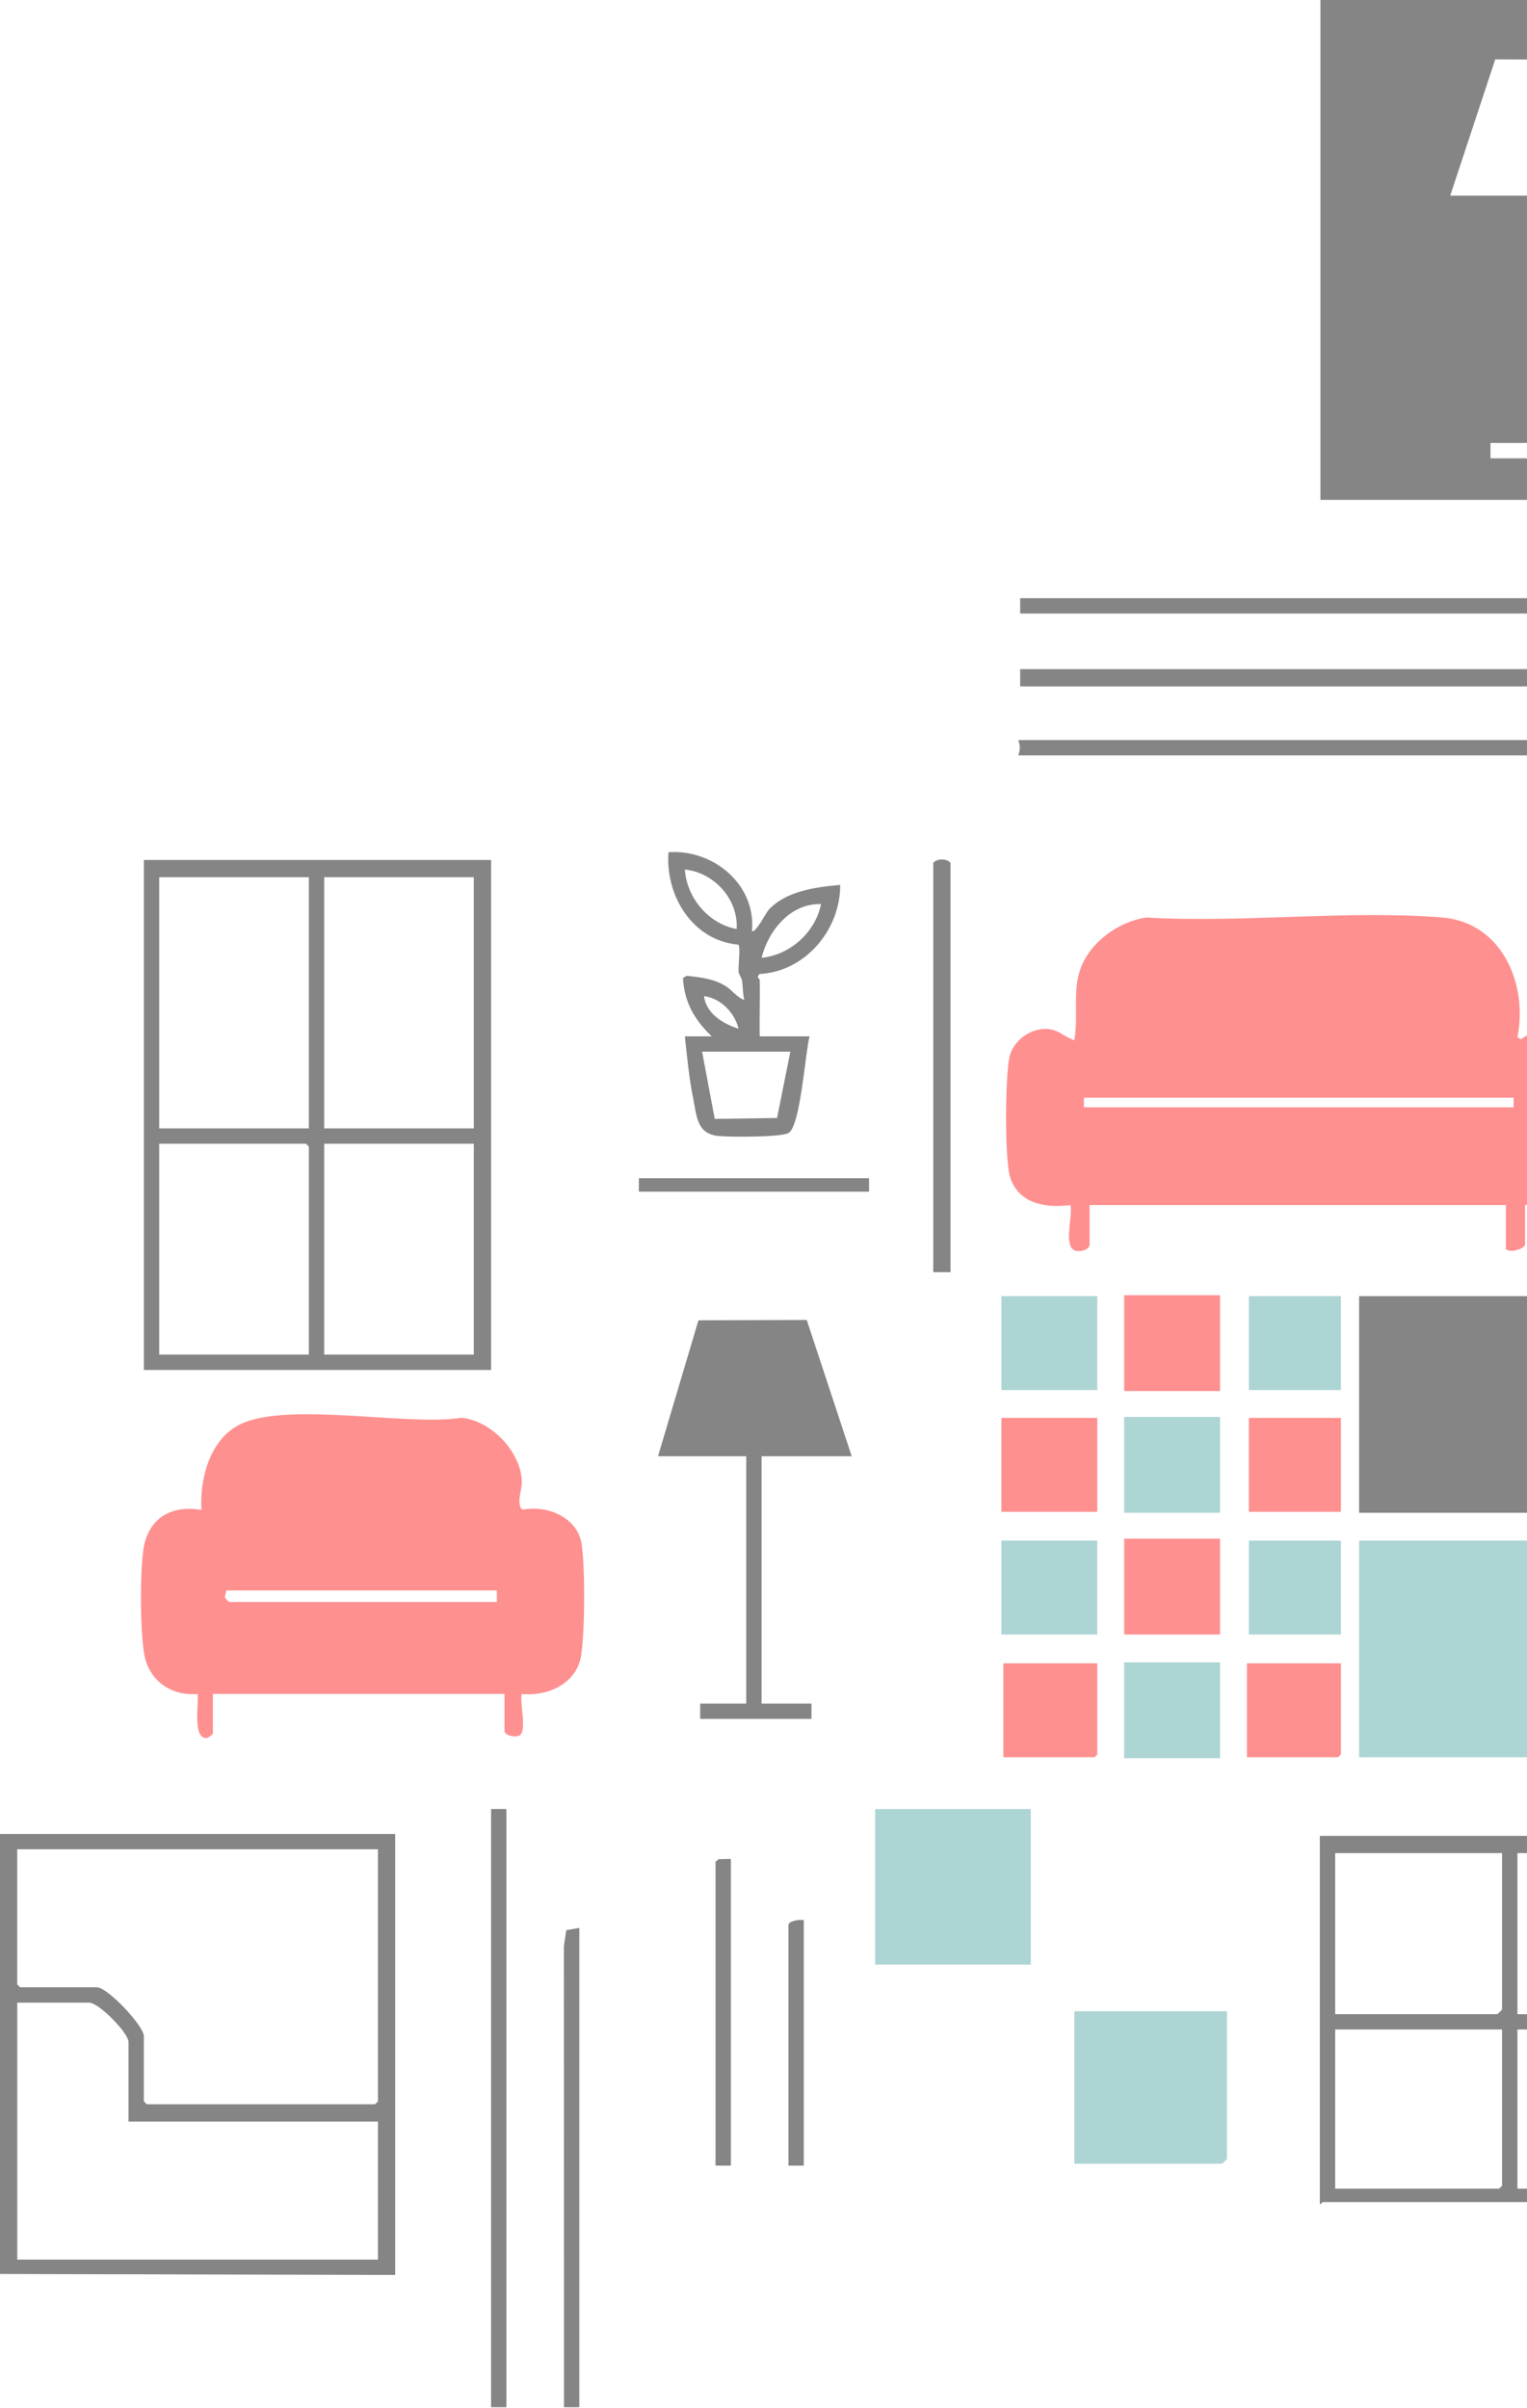 <svg width="499" height="787" viewBox="0 0 499 787" fill="none" xmlns="http://www.w3.org/2000/svg">
<g opacity="0.48">
<path d="M575.979 224.336H333.377V218.696H575.047C576.687 220.029 575.814 222.448 575.991 224.336H575.979Z" fill="black"/>
<path d="M575.979 200.524H333.377V195.521H575.035L575.885 196.548L575.979 200.524Z" fill="black"/>
<path d="M575.354 241.882V246.897H332.752C333.413 245.021 333.413 243.758 332.752 241.882H575.354Z" fill="black"/>
<path d="M508.096 393.867C511.801 393.124 517.099 385.82 517.653 382.115C518.503 376.357 518.55 349.725 517.146 344.721C514.68 335.883 503.659 334.408 497.11 339.671L495.871 339.01C499.387 321.429 490.667 301.381 471.127 299.847C440.106 297.405 405.922 301.712 374.57 299.871C365.555 301.157 356.186 307.954 353.083 316.615C350.404 324.072 352.493 332.19 351.053 339.966C348.457 339.187 346.286 337.028 343.56 336.485C337.672 335.293 331.182 339.707 329.885 345.453C328.469 351.73 328.292 378.563 330.026 384.486C332.669 393.466 341.637 394.894 349.791 393.867C350.628 397.171 347.56 406.894 351.03 408.617C352.623 409.407 356.056 408.581 356.056 406.717V393.867H492.095V408.275C493.547 409.584 498.361 408.168 498.361 406.705V393.855C501.252 393.466 505.393 394.398 508.072 393.855L508.096 393.867ZM354.192 358.775H494.62V361.914H354.192V358.775Z" fill="#FF1616"/>
<path d="M164.866 565.872C165.267 567.299 168.134 567.819 169.479 567.358C172.512 566.308 169.692 556.385 170.506 553.647C178.376 554.449 187.108 550.921 189.515 542.886C191.238 537.139 191.356 509.198 189.798 503.357C187.686 495.439 178.317 491.911 170.872 493.421L170.175 492.89C169.031 490.094 170.565 487.038 170.529 484.43C170.423 474.624 160.5 464.264 150.789 463.379C132.841 466.258 92.392 457.586 77.524 466.022C68.344 471.226 65.264 483.604 65.819 493.48C56.851 491.982 49.464 495.356 47.187 504.619C45.606 511.074 45.641 536.49 47.6 542.709C49.972 550.237 56.745 554.355 64.568 553.635C65.064 556.503 62.845 568.078 67.388 568.066C68.073 568.066 69.583 566.804 69.583 566.485V553.635H164.866V565.86V565.872ZM73.972 519.817H162.364V523.581H74.916C74.751 523.581 73.559 522.354 73.477 521.918L73.972 519.817Z" fill="#FF1616"/>
<path d="M47.01 281.074V447.757H160.476V281.074H47.01ZM105.938 286.702H154.836V368.793H105.938V286.702ZM52.025 286.702H100.923V368.793H52.025V286.702ZM105.938 373.808H154.836V442.742H105.938V373.808ZM52.025 373.808H99.979L100.923 374.752V442.742H52.025V373.808Z" fill="black"/>
<path d="M3.05176e-05 599.406V743.221L129.136 743.54V599.418H3.05176e-05V599.406ZM5.64 604.409H123.496V686.807L122.552 687.751H47.954L47.01 686.807V665.497C47.01 662.134 35.175 649.52 31.647 649.52H6.572L5.628 648.576V604.398L5.64 604.409ZM5.64 654.546H29.145C32.284 654.546 41.995 664.458 41.995 667.396V693.403H123.496V738.525H5.64V654.558V654.546Z" fill="black"/>
<path d="M431.303 600.032V720.342C431.763 720.507 432.058 719.716 432.247 719.716H554.173V619.773C554.173 613.684 542.256 600.032 536.309 600.032H431.303ZM495.871 605.672H536.934C538.149 605.672 543.388 610.722 544.403 611.997C545.914 613.896 549.158 619.419 549.158 621.661V657.378L548.215 658.322H495.871V605.684V605.672ZM436.318 605.672H490.856V656.741C490.856 656.847 489.405 658.311 489.287 658.311H436.318V605.672ZM495.871 663.314H549.158V714.383L548.215 715.327H495.871V663.314ZM436.318 663.314H490.856V714.383L489.912 715.327H436.318V663.314Z" fill="black"/>
<path d="M278.331 475.958L263.629 431.414L228.242 431.52L215.026 475.958H243.853V556.786H228.808V561.801H265.175V556.786H248.868V475.958H278.331Z" fill="black"/>
<path d="M248.242 320.237C248.242 320.048 247.57 319.576 247.664 319.057L248.219 318.337C263.145 317.558 274.627 303.906 274.568 289.227C266.65 289.912 256.785 291.21 251.122 297.428C250.437 298.183 246.697 305.346 245.741 304.26C247.074 289.027 233.044 277.51 218.448 278.537C217.363 292.649 226.248 307.399 241.245 308.744C242.107 309.287 241.139 315.871 241.387 317.7C241.528 318.75 242.331 319.553 242.461 320.379C242.803 322.491 242.661 324.721 243.227 326.809C240.679 325.936 239.345 323.6 236.915 322.16C232.879 319.789 229.021 319.482 224.454 318.915L223.192 319.635C223.605 327.588 226.968 333.346 232.584 338.715H223.805C224.501 345.311 225.186 352.415 226.496 358.893C227.734 365.017 227.711 370.574 234.779 371.282C238.519 371.66 254.933 371.719 257.635 370.339C261.576 368.309 263.145 343.801 264.55 338.715H248.254C248.148 332.568 248.396 326.385 248.254 320.225L248.242 320.237ZM223.805 284.201C233.269 285.121 241.34 293.876 240.726 303.623C231.534 301.971 224.395 293.404 223.805 284.201ZM248.88 313.027C251.086 304.119 258.355 295.174 268.302 295.493C266.508 304.614 258.201 312.154 248.88 313.027ZM230.071 325.559C235.534 326.29 240.03 330.939 241.351 336.202C236.372 334.715 230.661 331.187 230.071 325.559ZM229.434 343.73H258.272L253.93 365.394L233.564 365.701L229.434 343.73Z" fill="black"/>
<path d="M367.36 423.319H398.7V454.647H367.36V423.319Z" fill="#FF1616"/>
<path d="M367.36 463.108H398.7V494.436H367.36V463.108Z" fill="#53A8A6"/>
<path d="M367.36 502.897H398.7V534.225H367.36V502.897Z" fill="#FF1616"/>
<path d="M367.36 543.322H398.7V574.651H367.36V543.322Z" fill="#53A8A6"/>
<path d="M160.476 591.253H165.491V786.762H160.476V591.253Z" fill="black"/>
<path d="M327.241 463.415H358.581V494.118H327.241V463.415Z" fill="#FF1616"/>
<path d="M407.479 543.629V574.332H437.25L438.194 573.4V543.629H407.479Z" fill="#FF1616"/>
<path d="M285.978 591.253H336.846V642.098H285.978V591.253Z" fill="#53A8A6"/>
<path d="M351.088 657.355V707.185H399.42L400.942 705.663V657.355H351.088Z" fill="#53A8A6"/>
<path d="M444.129 503.522V574.332H512.804L514.963 572.173V503.522H444.129Z" fill="#53A8A6"/>
<path d="M444.129 423.626V494.436H512.804L514.963 492.277V423.626H444.129Z" fill="black"/>
<path d="M327.867 543.629V574.332H357.637L358.581 573.4V543.629H327.867Z" fill="#FF1616"/>
<path d="M408.105 463.415H438.194V494.118H408.105V463.415Z" fill="#FF1616"/>
<path d="M327.241 423.626H358.581V454.329H327.241V423.626Z" fill="#53A8A6"/>
<path d="M408.105 423.626H438.194V454.329H408.105V423.626Z" fill="#53A8A6"/>
<path d="M327.241 503.522H358.581V534.225H327.241V503.522Z" fill="#53A8A6"/>
<path d="M408.105 503.522H438.194V534.225H408.105V503.522Z" fill="#53A8A6"/>
<path d="M189.315 630.109L185.043 630.853L184.276 636.033L184.3 786.774L189.315 786.762V630.109Z" fill="black"/>
<path d="M304.975 415.791H310.616V282.006C309.365 280.543 306.226 280.543 304.975 282.006V415.791Z" fill="black"/>
<path d="M233.823 707.81H238.838V607.548L234.861 607.643L233.823 608.492V707.81Z" fill="black"/>
<path d="M257.647 707.81H262.661V627.596C261.47 627.23 257.647 627.832 257.647 629.165V707.81Z" fill="black"/>
<path d="M208.76 385.088H283.984V389.478H208.76V385.088Z" fill="black"/>
<path d="M431.492 0V163.379H578.032V0H431.492ZM523.423 144.782V149.797H487.068V144.782H503.376V63.943H473.912L488.614 19.41L523.99 19.517L537.217 63.943H508.379V144.782H523.423Z" fill="black"/>
</g>
</svg>
